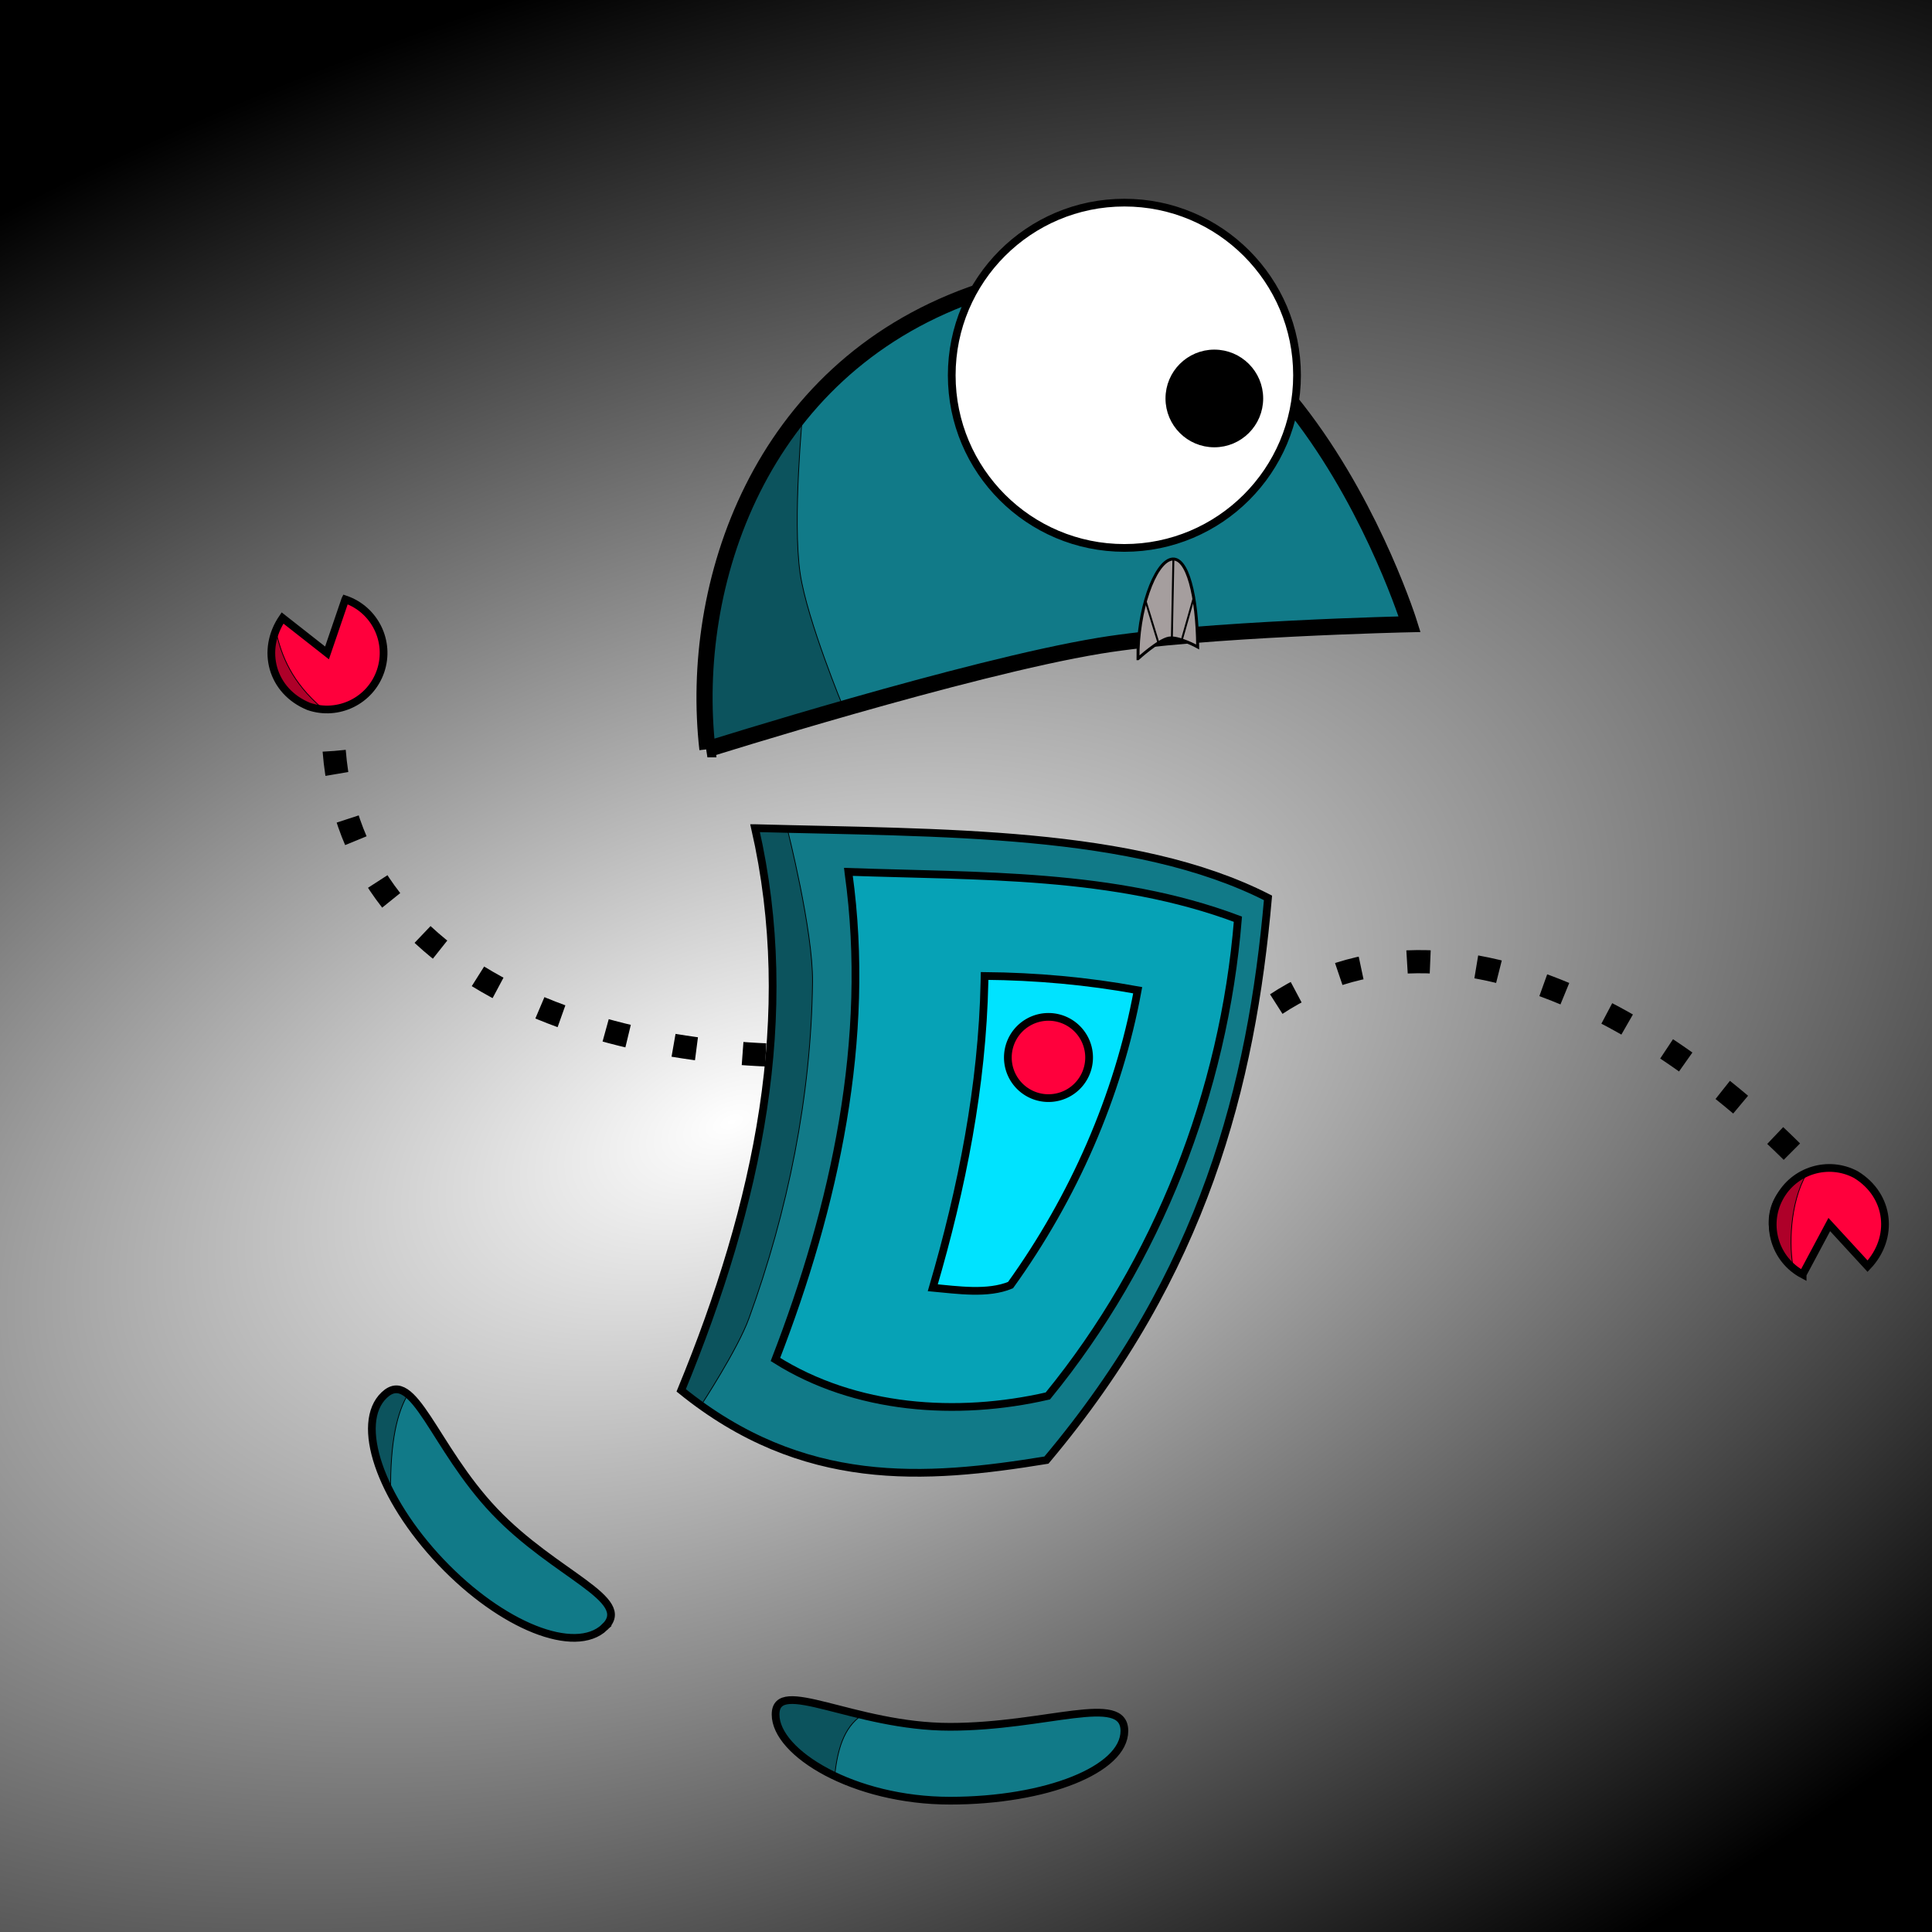 <?xml version="1.0" encoding="UTF-8"?>
<svg version="1.1" viewBox="0 0 500 500" xmlns="http://www.w3.org/2000/svg">
<rect x="0" y="0" width="500" height="500" fill="#333333" stroke="none"/>
<defs>
<radialGradient id="a" cx="221.46" cy="305.05" r="257.83" gradientTransform="matrix(1.855 -.738 .42 1.055 -349.59 131.98)" gradientUnits="userSpaceOnUse">
<stop stop-color="#fff" offset="0"/>
<stop offset="1"/>
</radialGradient>
</defs>
<g transform="translate(0 -552.36)">
<rect transform="translate(0 552.36)" x="-3.004" y="-3.139" width="513.65" height="506.14" color="#000000" fill="url(#a)"/>
<path d="m86.36 734.71c-3.611 66.58 63.19 90.86 120.9 90.86" fill="none" stroke="#000" stroke-dasharray="6,12" stroke-dashoffset="60" stroke-width="6"/>
<path d="m316.57 823.8c45.91-48.356 112.63-10.116 152.27 31.831" fill="none" stroke="#000" stroke-dasharray="6,12" stroke-width="6"/>
<path transform="translate(0 552.36)" d="m195.41 214.32c48.175 1.308 98.194 0.405 132.75 18.054-4.259 48.498-16.548 96.997-57.348 145.5-31.506 5.134-63.012 7.466-94.519-18.054 19.981-48.498 30.187-96.997 19.116-145.5z" color="#000000" fill="#117a88" stroke="#000" stroke-width="2"/>
<path d="m183.08 746.27c-4.831-42.555 13.274-97.858 68.305-117.66 78.218-28.146 113.41 85.297 113.41 85.297s-53.786 1.192-80.238 5.561c-34.518 5.702-101.48 26.802-101.48 26.802z" color="#000000" fill="#117a88" stroke="#000" stroke-width="4.173"/>
<path transform="translate(18.023 547.11)" d="m317.65 102.37c0 24.677-20.005 44.682-44.682 44.682s-44.682-20.005-44.682-44.682 20.005-44.682 44.682-44.682 44.682 20.005 44.682 44.682z" color="#000000" fill="#fff" stroke="#000" stroke-width="2"/>
<path transform="translate(0 552.36)" d="m325.91 103.12c0 6.428-5.211 11.64-11.64 11.64-6.428 0-11.64-5.211-11.64-11.64 0-6.428 5.211-11.64 11.64-11.64 6.428 0 11.64 5.211 11.64 11.64z" color="#000000" stroke="#000" stroke-width="2"/>
<path d="m219.62 778.5c5.904 42.722-3.566 85.963-18.938 125.69 20.67 13.042 46.969 14.846 70.5 9.438 28.477-34.855 45.557-78.637 49.188-123.38-32.042-12.043-66.992-11.055-100.81-12.25l0.062 0.5z" color="#000000" fill="#06a2b6" stroke="#000" stroke-width="2"/>
<path d="m254.78 806.47c-0.567 26.892-5.825 53.423-13.375 79.156 6.484 0.592 14.243 1.765 20.12-0.683 16.26-22.609 27.876-48.866 32.911-76.317-13.059-2.391-26.316-3.569-39.625-3.688l-0.02 1-0.011 0.531z" color="#000000" fill="#00e3ff" stroke="#000" stroke-width="2"/>
<path d="m156.48 973.48c-7.656 7.27-26.631-0.283-42.383-16.87-15.755-16.59-22.318-35.93-14.663-43.2 7.656-7.27 12.769 13.447 28.521 30.034s36.177 22.764 28.521 30.034z" color="#000000" fill="#117a88" stroke="#000" stroke-width="2"/>
<path transform="translate(0 552.36)" d="m290.99 447.96c0 9.971-20.208 18.054-45.135 18.054-24.928 0-45.135-12.331-45.135-22.302s20.208 3.186 45.135 3.186c24.928 0 45.135-8.909 45.135 1.062z" color="#000000" fill="#117a88" stroke="#000" stroke-width="2"/>
<path transform="translate(4.248 542.8)" d="m277.61 283.24a10.513 10.513 0 1 1-21.026 0 10.513 10.513 0 1 1 21.026 0z" color="#000000" fill="#ff003c" stroke="#000" stroke-width="2"/>
<path transform="matrix(-.471 .882 -.882 -.471 973.1 601.96)" d="m485.87 314.89c0 8.087-6.556 14.644-14.644 14.644-8.087 0-14.644-6.556-14.644-14.644 0.615-10.397 9.821-16.488 19.481-13.821l-4.838 13.821h14.644z" color="#000000" fill="#ff003c" stroke="#000" stroke-width="2"/>
<path transform="matrix(.323 -.946 .946 .323 -365.46 1065.4)" d="m485.87 314.89c0 8.087-6.556 14.644-14.644 14.644-8.087 0-14.644-6.556-14.644-14.644 0.615-10.397 9.821-16.488 19.481-13.821l-4.838 13.821h14.644z" color="#000000" fill="#ff003c" stroke="#000" stroke-width="2"/>
<path transform="translate(0 552.36)" d="m207.78 106.53c-21.023 25.357-27.921 59.17-24.719 87.375 0 0 15.518-4.862 35.312-10.531 0 0-9.477-22.812-11.281-34.906-2.063-13.828 0.688-41.938 0.688-41.938z" fill-opacity=".32" stroke="#000" stroke-width=".2"/>
<path transform="translate(0 552.36)" d="m195.41 214.31c11.071 48.498 0.856 97.002-19.125 145.5 1.709 1.384 3.416 2.682 5.125 3.906 0 0 9.483-14.45 12.407-22.5 10.094-27.793 16.119-57.529 16.469-87.062 0.15-13.4-6.54-39.66-6.54-39.66-2.781-0.065-5.572-0.112-8.344-0.188z" fill-opacity=".32" stroke="#000" stroke-width=".2"/>
<path transform="translate(0 552.36)" d="m71.375 163.19c-3.056 9.208 2.271 18.822 12 20.094-7.792-6.698-10.526-13.396-12-20.094z" fill-opacity=".32" stroke="#000" stroke-width=".2"/>
<path transform="translate(0 552.36)" d="m467.53 303.78c-10.722 2.971-13.543 16.372-3.376 24.671-1.177-5.667-1.06-16.964 3.376-24.671z" fill-opacity=".32" stroke="#000" stroke-width=".2"/>
<path transform="translate(0 552.36)" d="m102.22 359.56c-0.903 0.097-1.824 0.591-2.781 1.5-4.957 4.707-3.944 14.477 1.656 25.281-0.147-13.831 1.8-20.853 4.469-25.531-1.123-0.908-2.226-1.37-3.344-1.25z" fill-opacity=".32" stroke="#000" stroke-width=".2"/>
<path transform="translate(0 552.36)" d="m205.16 439.97c-2.852-0.047-4.438 0.946-4.438 3.75 0 5.391 5.916 11.457 15.281 15.906 0.715-6.498 2.173-12.438 7.094-15.781-7.726-1.826-14.031-3.81-17.938-3.875z" fill-opacity=".32" stroke="#000" stroke-width=".2"/>
<g transform="matrix(1 .016 -.016 1 15.915 -7.751)" stroke="#000">
<path d="m290.21 725.94c-0.344-12.544 3.934-24.853 8.182-25.869 4.248-1.016 6.856 9.645 7.201 22.189 4e-3 0.13 7e-3 0.261 0.01 0.391 0 0-4.979-2.655-7.478-2.168-2.703 0.526-7.914 5.457-7.914 5.457z" color="#000000" fill="#a59e9e" stroke-dashoffset="4.728" stroke-width=".764"/>
<path transform="translate(0 552.36)" d="m291.85 158.37 3.518 10.819" fill="none" stroke-width=".5"/>
<path transform="translate(0 552.36)" d="m298.96 147.88-0.066 20.112" fill="none" stroke-width=".5"/>
<path transform="translate(0 552.36)" d="m304.46 157.3-2.987 11.217" fill="none" stroke-width=".5"/>
</g>
</g>
</svg>
